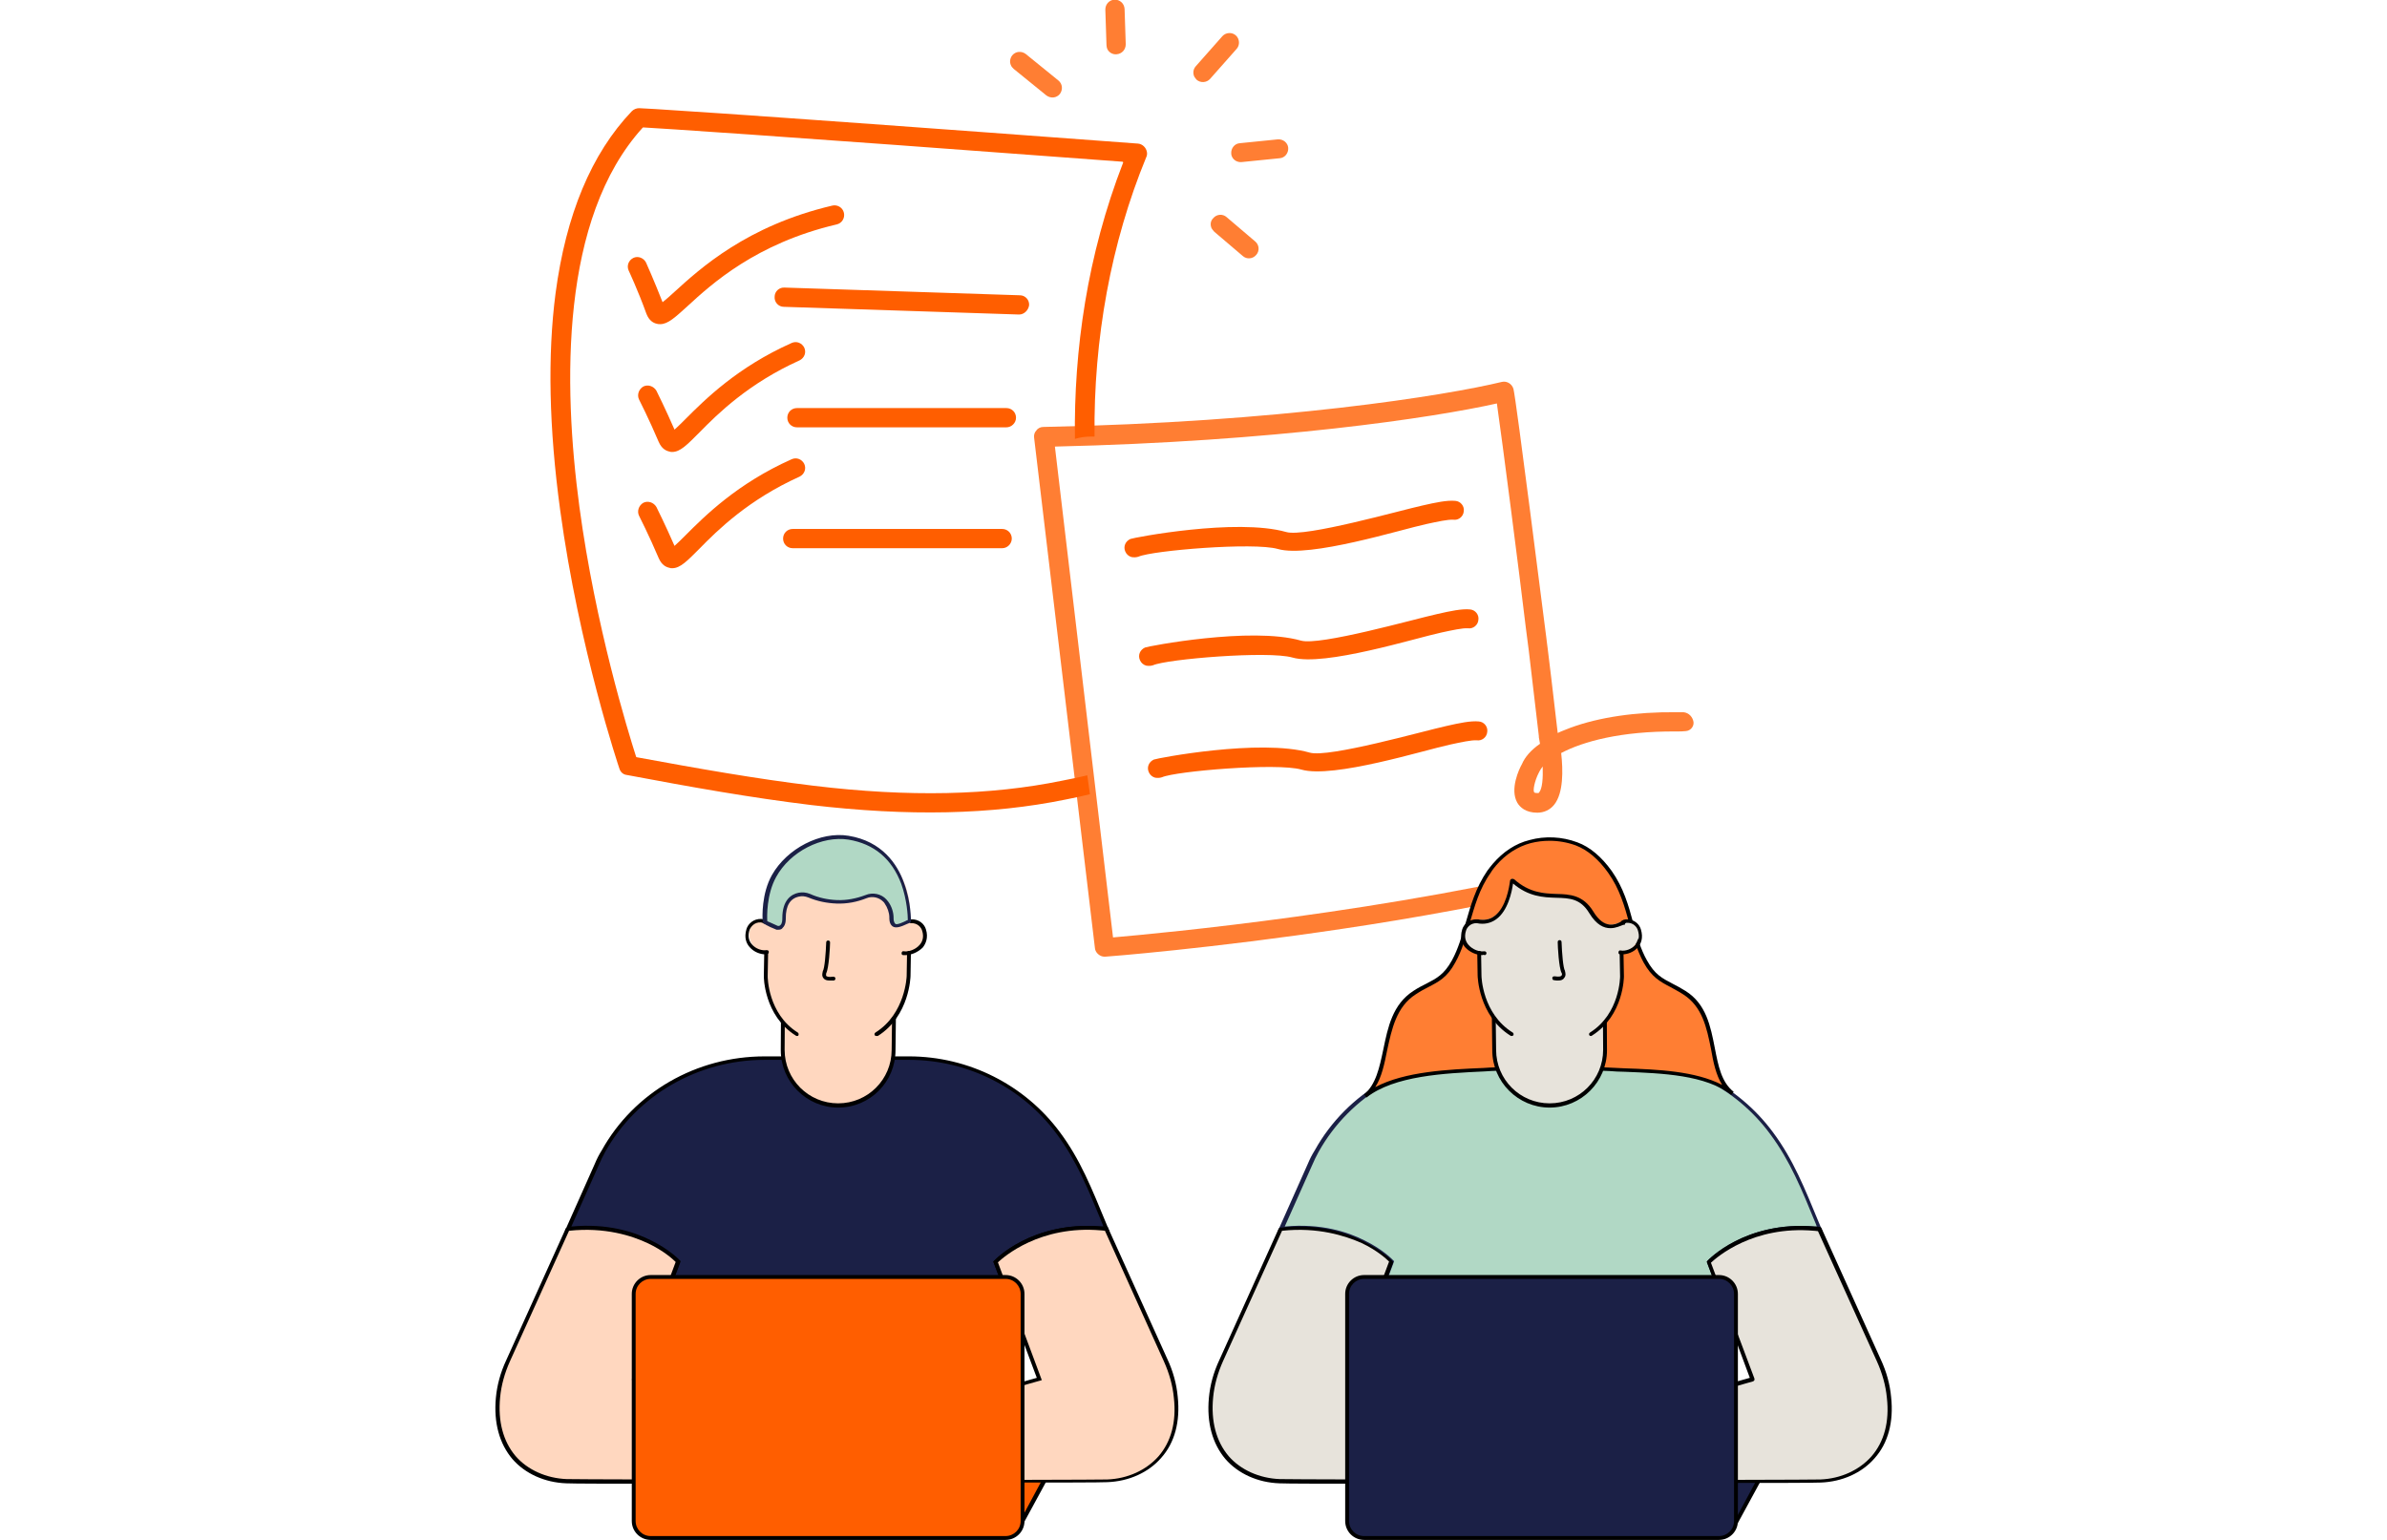 <?xml version="1.0" encoding="utf-8"?>
<!-- Generator: Adobe Illustrator 28.3.0, SVG Export Plug-In . SVG Version: 6.00 Build 0)  -->
<svg version="1.1" id="Layer_2_00000078765066898320981660000000064091981623100350_"
	 xmlns="http://www.w3.org/2000/svg" xmlns:xlink="http://www.w3.org/1999/xlink" x="0px" y="0px" viewBox="0 0 620 400"
	 style="enable-background:new 0 0 620 400;" xml:space="preserve">
<style type="text/css">
	.st0{fill:#FF7E33;}
	.st1{fill:#FF5E00;}
	.st2{fill:#1B2046;}
	.st3{fill:none;}
	.st4{fill:#FFD7BF;}
	.st5{fill:#B1D8C5;}
	.st6{fill:#E7E3DB;}
	.st7{fill-rule:evenodd;clip-rule:evenodd;fill:#FF7E33;}
	.st8{fill-rule:evenodd;clip-rule:evenodd;fill:#E7E3DB;}
	.st9{fill-rule:evenodd;clip-rule:evenodd;fill:#FFD7BF;}
	.st10{fill-rule:evenodd;clip-rule:evenodd;fill:#B1D8C5;}
</style>
<g id="Expanded">
	<g>
		<path class="st0" d="M413.4,225.2c0.4-0.5,0.8-1.1,1.1-1.6c-53.3,13.3-112.9,18.8-125.4,19.9L274,116c57-1.3,98.3-7.5,114.8-11.2
			c1.4,9.7,5.9,44.6,7.5,58.1c0.1,1,0.3,2.1,0.4,3.1c0.1,1,0.3,2.1,0.4,3.1c1.3,11.1,2.6,21.9,2.6,22.1c0,0.1,0,0.2,0,0.3
			c0.1,0.6,0.2,1.1,0.3,1.7c-2.3,1.6-3.9,3.4-4.7,5.3c-0.7,1.2-3.2,6.5-1.2,10c0.7,1.2,2.2,2.6,5.2,2.6c1.7,0,3.3-0.7,4.4-2.1
			c2.4-3,2.3-8.9,1.8-13.4c5.7-3,15.5-5.7,29.9-5.6c0.9,0,1.7,0,2.5-0.1c1.3-0.1,2.3-1.4,1.9-2.7l0,0c-0.4-1.4-1.6-2.3-3-2.2
			c-0.5,0-0.9,0-1.4,0c-10.6-0.1-20,1.3-27.4,4c-1.2,0.5-2.4,0.9-3.4,1.4c-0.2-1.4-1.3-11.5-2.6-21.9c-0.1-1-0.3-2.1-0.4-3.2
			c-0.1-1-0.3-2.1-0.4-3.1c-0.1-0.6-7.4-58.6-8.1-61.2c-0.4-1.3-1.7-2.1-3-1.8c-14.4,3.5-57.8,10.5-119.1,11.7
			c-0.7,0-1.4,0.3-1.8,0.9c-0.5,0.5-0.7,1.2-0.6,1.9l15.8,132.6c0.1,1,0.9,1.8,1.8,2.1c0.3,0.1,0.6,0.1,0.9,0.1
			c0.3,0,27.4-2.1,62-7.3c17.5-2.6,38.9-6.4,60.3-11.4C410.7,228.3,412,226.7,413.4,225.2L413.4,225.2z M399.7,200.7
			c0-0.1,0.1-0.1,0.1-0.2c0.2-0.4,0.5-0.9,0.9-1.4c0.1,3.1-0.1,5.7-0.9,6.7c-0.1,0.2-0.2,0.2-0.4,0.2c-0.6,0-0.9-0.1-0.9-0.2
			C398.1,205.4,398.6,202.8,399.7,200.7L399.7,200.7z"/>
		<path class="st1" d="M293.9,144.7c-0.7-0.2-1.3-0.7-1.6-1.4c-0.6-1.3,0-2.7,1.3-3.3c0.6-0.3,27.5-5.5,40.5-1.8
			c4.9,1.4,29.5-5.6,35.4-6.9c3.5-0.8,6.4-1.4,8.5-1.2c1.4,0.1,2.4,1.4,2.2,2.7c-0.1,1.4-1.4,2.4-2.7,2.2c-1.4-0.1-4.1,0.5-6.9,1.1
			c-6.6,1.4-30.4,8.9-38.7,6.5c-6.3-1.8-32.6,0.4-36.2,2C295.1,144.8,294.5,144.8,293.9,144.7L293.9,144.7z"/>
		<path class="st1" d="M297.7,172.9c-0.7-0.2-1.3-0.7-1.6-1.4c-0.6-1.3,0-2.7,1.3-3.3c0.6-0.3,27.5-5.5,40.5-1.8
			c4.9,1.4,29.5-5.6,35.4-6.9c3.5-0.8,6.4-1.4,8.5-1.2c1.4,0.1,2.4,1.4,2.2,2.7c-0.1,1.4-1.4,2.4-2.7,2.2c-1.4-0.1-4.1,0.5-6.9,1.1
			c-6.6,1.4-30.4,8.9-38.7,6.5c-6.3-1.8-32.6,0.4-36.2,2C298.9,173,298.3,173,297.7,172.9L297.7,172.9z"/>
		<path class="st1" d="M300,202c-0.7-0.2-1.3-0.7-1.6-1.4c-0.6-1.3,0-2.7,1.3-3.3c0.6-0.3,27.5-5.5,40.5-1.8
			c4.9,1.4,29.5-5.6,35.4-6.9c3.5-0.8,6.4-1.4,8.5-1.2c1.4,0.1,2.4,1.4,2.2,2.7c-0.1,1.4-1.4,2.4-2.7,2.2c-1.4-0.1-4.1,0.5-6.9,1.1
			c-6.6,1.4-30.4,8.9-38.7,6.5c-6.3-1.8-32.6,0.4-36.2,2C301.2,202.1,300.6,202.1,300,202L300,202z"/>
	</g>
	<g>
		<path class="st1" d="M174.6,117.4c-0.2,0-0.5,0-0.7-0.1c-0.9-0.2-2-0.7-2.8-2.5c-2.5-5.9-5.1-11-5.1-11c-0.6-1.2-0.1-2.7,1.1-3.4
			c1.2-0.6,2.7-0.1,3.4,1.1c0.1,0.2,2.3,4.6,4.7,10.1c0.8-0.7,1.9-1.8,2.9-2.8c5-5,13.4-13.4,27.5-19.7c1.3-0.6,2.7,0,3.3,1.2
			c0.6,1.3,0,2.7-1.2,3.3c-13.3,6-21.3,13.9-26,18.7C178.5,115.5,176.7,117.4,174.6,117.4L174.6,117.4z"/>
		<path class="st1" d="M174.6,147.6c-0.2,0-0.5,0-0.7-0.1c-0.9-0.2-2-0.7-2.8-2.5c-2.5-5.9-5.1-11-5.1-11c-0.6-1.2-0.1-2.7,1.1-3.4
			c1.2-0.6,2.7-0.1,3.4,1.1c0.1,0.2,2.3,4.6,4.7,10.1c0.8-0.7,1.9-1.8,2.9-2.8c5-5,13.4-13.4,27.5-19.7c1.3-0.6,2.7,0,3.3,1.2
			c0.6,1.3,0,2.7-1.2,3.3c-13.3,6-21.3,13.9-26,18.7C178.5,145.7,176.7,147.6,174.6,147.6L174.6,147.6z"/>
		<path class="st1" d="M264.7,81.7C264.7,81.7,264.6,81.7,264.7,81.7l-61.1-2c-1.4,0-2.5-1.2-2.4-2.6c0-1.4,1.2-2.5,2.6-2.4l61.1,2
			c1.4,0,2.5,1.2,2.4,2.6C267.1,80.6,266,81.7,264.7,81.7z"/>
		<path class="st1" d="M261.4,111H207c-1.4,0-2.5-1.1-2.5-2.5c0-1.4,1.1-2.5,2.5-2.5h54.4c1.4,0,2.5,1.1,2.5,2.5
			C263.9,109.9,262.7,111,261.4,111z"/>
		<path class="st1" d="M171.5,84.2c-0.3,0-0.6,0-0.9-0.1c-0.9-0.2-2-0.8-2.7-2.6c-2.2-6.1-4.6-11.2-4.6-11.2c-0.6-1.3,0-2.7,1.2-3.3
			s2.7,0,3.3,1.2c0.1,0.2,2.1,4.7,4.3,10.3c0.9-0.7,2-1.7,3.1-2.7c6.6-6,18.8-17.2,41-22.4c1.3-0.3,2.7,0.5,3,1.9
			c0.3,1.3-0.5,2.7-1.9,3c-20.9,4.9-32.5,15.5-38.7,21.2C175.4,82.4,173.5,84.2,171.5,84.2L171.5,84.2z"/>
		<path class="st1" d="M260.3,142.4h-54.4c-1.4,0-2.5-1.1-2.5-2.5c0-1.4,1.1-2.5,2.5-2.5h54.4c1.4,0,2.5,1.1,2.5,2.5
			C262.8,141.2,261.7,142.4,260.3,142.4L260.3,142.4z"/>
		<path class="st1" d="M282.4,201.4c-2.2,0.5-4.4,1-6.6,1.4c-18.5,3.8-39.7,4.3-64.5,1.3c-14.9-1.8-29.6-4.4-45.9-7.4
			c-0.1,0-0.2-0.1-0.2-0.2c-2.1-6.6-10.5-33.7-14.7-64.8c-4.3-32.1-4.9-75,16.4-98.5c0.1-0.1,0.1-0.1,0.2-0.1
			c5.2,0.3,29.3,1.8,124.4,8.9c0.2,0,0.3,0.2,0.2,0.3c-9.3,24-12.8,48.6-12.5,71.7c1.3-0.4,2.7-0.6,4.2-0.6c0.3,0,0.6,0,0.9,0
			C284,88,288.6,63,297.7,40.9c0.2-0.4,0.3-0.9,0.2-1.4c-0.2-1.2-1.2-2.1-2.3-2.2c-115.7-8.6-129.1-9.2-129.6-9.2
			c-0.7,0-1.4,0.3-1.9,0.8c-10.5,11-17.1,26.9-19.8,47.3c-2.1,16.1-1.7,35,1.2,56.3c4.9,36.1,15.3,66.9,15.4,67.2
			c0.3,0.9,1,1.5,1.9,1.6c17,3.2,32.2,5.9,47.8,7.8c25.4,3,47,2.5,66.1-1.4c2.2-0.4,4.3-0.9,6.4-1.4l-0.7-5
			C282.5,201.4,282.4,201.4,282.4,201.4L282.4,201.4z"/>
		<path class="st0" d="M262.6,17c-0.4-0.8-0.3-1.8,0.3-2.6c0.9-1.1,2.4-1.2,3.5-0.4l8.5,6.9c1.1,0.9,1.2,2.4,0.4,3.5
			c-0.9,1.1-2.4,1.2-3.5,0.4l-8.5-6.9C263,17.6,262.7,17.3,262.6,17L262.6,17z"/>
		<path class="st0" d="M314.7,59.3c-0.4-0.9-0.3-1.9,0.4-2.6c0.9-1.1,2.5-1.2,3.5-0.3l7.4,6.3c1.1,0.9,1.2,2.5,0.3,3.5
			c-0.9,1.1-2.5,1.2-3.5,0.3l-7.4-6.3C315.1,59.9,314.9,59.6,314.7,59.3L314.7,59.3z"/>
		<path class="st0" d="M320,40.7c-0.1-0.2-0.2-0.5-0.2-0.8c-0.1-1.4,0.9-2.6,2.2-2.7l9.9-1c1.4-0.1,2.6,0.9,2.7,2.2
			c0.1,1.4-0.9,2.6-2.2,2.7l-9.9,1C321.4,42.2,320.4,41.6,320,40.7L320,40.7z"/>
		<path class="st0" d="M310.2,19.9c-0.4-0.9-0.3-1.9,0.4-2.7l6.9-7.8c0.9-1,2.5-1.1,3.5-0.2c1,0.9,1.1,2.5,0.2,3.5l-6.9,7.8
			c-0.9,1-2.5,1.1-3.5,0.2C310.6,20.5,310.4,20.2,310.2,19.9L310.2,19.9z"/>
		<path class="st0" d="M287.6,12.7c-0.1-0.3-0.2-0.6-0.2-1l-0.3-9.2c0-1.4,1-2.5,2.4-2.6c1.4,0,2.5,1,2.6,2.4l0.3,9.2
			c0,1.4-1,2.5-2.4,2.6C289,14.2,288,13.6,287.6,12.7z"/>
	</g>
	<g>
		<g>
			<path class="st2" d="M459.9,369.3h-93.5l-14.8,25l99.6,0.8l11.6-21.5C463.7,371.7,462.2,369.3,459.9,369.3L459.9,369.3z"/>
			<path d="M451.4,395.6h-0.3l-100.4-0.8l15.4-26h93.8c1.3,0,2.5,0.7,3.2,1.8c0.6,1,0.6,2.3,0.1,3.3L451.4,395.6z M352.4,393.8
				l98.4,0.8l11.4-21.2c0.4-0.8,0.4-1.6-0.1-2.3c-0.5-0.8-1.3-1.3-2.3-1.3h-93.2L352.4,393.8L352.4,393.8z"/>
		</g>
		<g>
			<path class="st1" d="M274.3,369.3h-93.5l-14.8,25l99.6,0.8l11.6-21.5C278.2,371.7,276.7,369.3,274.3,369.3L274.3,369.3z"/>
			<path d="M265.9,395.6h-0.3l-100.4-0.8l15.4-26h93.8c1.3,0,2.5,0.7,3.2,1.8c0.6,1,0.6,2.3,0.1,3.3L265.9,395.6z M166.8,393.8
				l98.4,0.8l11.4-21.2c0.4-0.8,0.4-1.6-0.1-2.3c-0.5-0.8-1.3-1.3-2.3-1.3h-93.2L166.8,393.8L166.8,393.8z"/>
		</g>
		<g>
			<path class="st3" d="M170.4,359.8l0.9-12.6c-0.8,0-1.6,0-2.4,0.1l-4.1,10.9C164.8,358.2,170.4,359.8,170.4,359.8z"/>
			<path class="st3" d="M262,342.7l1.4,17.4l6.5-1.8l-8.5-22.6C261,337.7,261.1,340,262,342.7z"/>
			<g>
				<path class="st2" d="M230.3,384.8c0,0,0-0.1-0.1-0.2c-2.9-7.3,1.2-15.6,8.8-17.7l24.4-6.9c0,0-2.4-22.3-1.9-24.5l-2.9-7.7
					c0,0,9.7-10.3,27.4-8.7l1.3,0.1c-3.9-9.6-6.9-17.4-12.5-24.9c-9-12.3-23.5-19.5-38.8-19.5h-37.5c-17.3,0-33.4,9.1-41.8,24.1
					c-0.6,1.2-1.2,2.3-1.8,3.5l-7.5,16.7c18.6-2.2,28.7,8.6,28.7,8.6s-4.9,13.1-4.9,13.1l-0.9,18.8l25.4,7.2
					c7.6,2.1,11.7,10.4,8.8,17.7c-0.1,0.1-0.1,0.2-0.1,0.2c-0.1,0-19.6,0-35.8,0l0,0.4h96.9l0-0.4
					C249.4,384.9,230.4,384.9,230.3,384.8L230.3,384.8z"/>
				<path d="M266.1,385.7h-98l0.1-1.3h0.5c15.4,0,33,0,35.5,0c1.3-3.3,1.1-7.1-0.5-10.3c-1.6-3.3-4.5-5.7-8-6.7l-25.8-7.3l0.9-19.2
					c0-0.1,1.6-4.4,4.8-13c-1.5-1.5-11.4-10.2-28-8.2l-0.9,0.1l7.8-17.5c0.5-1.2,1.1-2.4,1.8-3.5c8.4-15.1,24.6-24.4,42.3-24.4h37.5
					c15.5,0,30.1,7.4,39.2,19.7c5.3,7.1,8.3,14.7,11.9,23.4l1,2.4l-2.1-0.2c-9-0.8-15.9,1.5-20.1,3.7c-3.8,1.9-6.1,4-6.7,4.7
					l2.8,7.6l0,0.1c-0.4,1.5,1,15.4,2,24.3l0,0.4l-24.8,7c-3.5,1-6.4,3.4-8,6.7c-1.6,3.2-1.7,6.9-0.5,10.3c2.5,0,19.5,0,34.8,0h0.5
					L266.1,385.7L266.1,385.7z M205,384.7h24.7c-1.4-3.6-1.2-7.6,0.5-11c1.7-3.5,4.9-6.1,8.7-7.2l24-6.8c-0.4-3.6-2.3-21.4-1.9-24.1
					l-3-7.9l0.2-0.2c0.1-0.1,10-10.5,27.9-8.9l0.5,0l-0.3-0.8c-3.7-9-6.6-16.2-11.8-23.2c-8.9-12.1-23.2-19.3-38.4-19.3h-37.5
					c-17.3,0-33.2,9.2-41.4,23.9c-0.6,1.1-1.2,2.3-1.7,3.5l-7.1,15.9c9.3-0.9,16.4,1.4,20.7,3.6c4.9,2.4,7.4,5.1,7.5,5.2l0.2,0.2
					l-0.1,0.3c0,0.1-4.5,12-4.9,13l-0.9,18.4l25,7.1c3.8,1.1,6.9,3.7,8.7,7.2C206.2,377.1,206.4,381.1,205,384.7L205,384.7z"/>
			</g>
			<g>
				<path class="st4" d="M305.4,363c-0.3-3.4-1.3-6.6-2.7-9.7l-15.4-34.1c-0.4-0.1-0.9-0.1-1.3-0.1c-17.8-1.6-27.4,8.7-27.4,8.7
					l2.9,7.7l8.5,22.6l-6.5,1.8l-24.4,6.9c-7.6,2.1-11.7,10.4-8.8,17.7c0.1,0.1,0.1,0.2,0.1,0.2c0.1,0,19.1,0,35.2,0
					c11.2,0,21-0.1,22.1-0.1C297,384.3,306.8,377.7,305.4,363L305.4,363z"/>
				<path d="M242,385.4c-6.6,0-11.7,0-11.8,0c-0.2-0.1-0.3-0.2-0.4-0.5c-1.4-3.6-1.3-7.7,0.4-11.2c1.7-3.5,4.9-6.1,8.7-7.2l30.4-8.6
					L258,327.7l0.2-0.2c0.1-0.1,2.5-2.7,7.2-5.1c4.3-2.2,11.4-4.6,20.7-3.8h0.1c0.4,0,0.8,0.1,1.2,0.1l0.3,0l15.5,34.3
					c1.5,3.2,2.4,6.5,2.7,9.8c0.7,6.5-0.8,12-4.3,15.9c-3.3,3.8-8.4,6.1-14,6.3c-1.3,0.1-14.4,0.1-22.1,0.1
					C259.7,385.4,249.8,385.4,242,385.4L242,385.4z M230.7,384.4c2.5,0,19.5,0,34.8,0c13.3,0,21.1-0.1,22.1-0.1
					c5.3-0.2,10.1-2.4,13.3-6c3.3-3.8,4.7-9,4-15.2c-0.3-3.2-1.2-6.4-2.6-9.5L287,319.7c-0.3,0-0.6-0.1-0.9-0.1H286
					c-15.9-1.4-25.3,6.9-26.8,8.3l11.4,30.6l-31.5,8.9c-3.5,1-6.4,3.4-8,6.7C229.5,377.3,229.4,381,230.7,384.4L230.7,384.4z"/>
			</g>
			<g>
				<path class="st4" d="M170.4,359.8l-5.6-1.6l11.4-30.4c0,0-10.1-10.8-28.7-8.6c0,0,0,0-0.1,0l-15.4,34.1
					c-1.4,3.1-2.3,6.3-2.7,9.7c-1.5,14.7,8.3,21.4,17.8,21.8c1.1,0,10.5,0.1,21.4,0.1c16.2,0,35.7,0,35.8,0c0,0,0-0.1,0.1-0.2
					c2.9-7.3-1.2-15.6-8.8-17.7L170.4,359.8L170.4,359.8z"/>
				<path d="M192.1,385.4c-8.4,0-18.9,0-23.5,0c-7.5,0-20.2,0-21.5-0.1c-5.6-0.2-10.7-2.5-14-6.3c-3.4-4-4.9-9.5-4.3-15.9
					c0.3-3.3,1.2-6.6,2.7-9.8l15.5-34.3l0.3,0c18.6-2.2,29,8.6,29.1,8.7l0.2,0.2l-11.3,30.1l30.4,8.6c3.8,1.1,6.9,3.7,8.7,7.2
					c1.7,3.5,1.9,7.6,0.4,11.2c-0.1,0.3-0.2,0.4-0.4,0.5C204.5,385.3,198.9,385.3,192.1,385.4L192.1,385.4z M147.8,319.7l-15.3,33.8
					c-1.4,3.1-2.3,6.3-2.6,9.5c-0.6,6.2,0.8,11.4,4,15.2c3.1,3.6,8,5.8,13.3,6c1,0,8.6,0.1,21.4,0.1c15.4,0,33,0,35.5,0
					c1.3-3.3,1.1-7.1-0.5-10.3c-1.6-3.3-4.5-5.7-8-6.7l-31.5-8.9l11.4-30.6c-0.7-0.7-3.1-2.9-7.1-4.8
					C164.2,321,157.1,318.7,147.8,319.7L147.8,319.7z"/>
			</g>
		</g>
		<g>
			<path class="st3" d="M355.6,359.8l0.9-12.6c-0.8,0-1.6,0-2.4,0.1l-4.1,10.9L355.6,359.8z"/>
			<path class="st3" d="M447.2,342.7l1.4,17.4l6.5-1.8l-8.5-22.6C446.2,337.7,446.3,340,447.2,342.7z"/>
			<g>
				<path class="st5" d="M415.6,384.8c0,0,0-0.1-0.1-0.2c-2.9-7.3,1.2-15.6,8.8-17.7l24.4-6.9c0,0-2.4-22.3-1.9-24.5l-2.9-7.7
					c0,0,9.7-10.3,27.4-8.7l1.3,0.1c-3.9-9.6-6.9-17.4-12.5-24.9c-9-12.3-23.5-19.5-38.8-19.5h-37.5c-17.3,0-33.4,9.1-41.8,24.1
					c-0.6,1.2-1.2,2.3-1.8,3.5l-7.5,16.7c18.6-2.2,28.7,8.6,28.7,8.6s-4.9,13.1-4.9,13.1l-0.9,18.8l25.4,7.2
					c7.6,2.1,11.7,10.4,8.8,17.7c-0.1,0.1-0.1,0.2-0.1,0.2c-0.1,0-19.6,0-35.8,0l0,0.4h96.9l0-0.4
					C434.6,384.9,415.7,384.9,415.6,384.8L415.6,384.8z"/>
				<path class="st2" d="M451.3,385.7h-98l0.1-1.3h0.5c15.4,0,33,0,35.5,0c1.3-3.3,1.1-7.1-0.5-10.3c-1.6-3.3-4.5-5.7-8-6.7
					l-25.8-7.3l0.9-19.2c0-0.1,1.6-4.4,4.8-13c-1.5-1.5-11.4-10.2-28-8.2l-0.9,0.1l7.8-17.5c0.5-1.2,1.1-2.4,1.8-3.5
					c8.4-15.1,24.6-24.4,42.3-24.4h37.5c15.5,0,30.1,7.4,39.2,19.7c5.3,7.1,8.3,14.7,11.9,23.4l1,2.4l-2.1-0.2
					c-9-0.8-15.9,1.5-20.1,3.7c-3.8,1.9-6.1,4-6.7,4.7l2.8,7.6l0,0.1c-0.4,1.5,1,15.4,2,24.3l0,0.4l-24.8,7c-3.5,1-6.4,3.4-8,6.7
					c-1.6,3.2-1.7,6.9-0.5,10.3c2.5,0,19.5,0,34.8,0h0.5L451.3,385.7L451.3,385.7z M390.3,384.7H415c-1.4-3.6-1.2-7.6,0.5-11
					c1.7-3.5,4.9-6.1,8.7-7.2l24-6.8c-0.4-3.6-2.3-21.4-1.9-24.1l-3-7.9l0.2-0.2c0.1-0.1,10-10.5,27.9-8.9l0.5,0l-0.3-0.8
					c-3.7-9-6.6-16.2-11.8-23.2c-8.9-12.1-23.2-19.3-38.4-19.3h-37.5c-17.3,0-33.2,9.2-41.4,23.9c-0.6,1.1-1.2,2.3-1.7,3.5
					l-7.1,15.9c9.3-0.9,16.4,1.4,20.7,3.6c4.9,2.4,7.4,5.1,7.5,5.2l0.2,0.2l-0.1,0.3c0,0.1-4.5,12-4.9,13l-0.9,18.4l25,7.1
					c3.8,1.1,6.9,3.7,8.7,7.2C391.5,377.1,391.6,381.1,390.3,384.7L390.3,384.7z"/>
			</g>
			<g>
				<path class="st6" d="M490.6,363c-0.3-3.4-1.3-6.6-2.7-9.7l-15.4-34.1c-0.4-0.1-0.9-0.1-1.3-0.1c-17.8-1.6-27.4,8.7-27.4,8.7
					l2.9,7.7l8.5,22.6l-6.5,1.8l-24.4,6.9c-7.6,2.1-11.7,10.4-8.8,17.7c0.1,0.1,0.1,0.2,0.1,0.2c0.1,0,19.1,0,35.2,0
					c11.2,0,21-0.1,22.1-0.1C482.3,384.3,492.1,377.7,490.6,363L490.6,363z"/>
				<path d="M427.2,385.4c-6.6,0-11.7,0-11.8,0c-0.2-0.1-0.3-0.2-0.4-0.5c-1.4-3.6-1.3-7.7,0.4-11.2c1.7-3.5,4.9-6.1,8.7-7.2
					l30.4-8.6L443.4,328c-0.1-0.2,0-0.4,0.1-0.5c0.1-0.1,2.5-2.7,7.2-5.1c4.3-2.2,11.4-4.6,20.7-3.8h0.1c0.4,0,0.8,0.1,1.2,0.1
					c0.2,0,0.3,0.1,0.4,0.3l15.4,34.1c1.5,3.2,2.4,6.5,2.7,9.8c0.7,6.5-0.8,12-4.3,15.9c-3.3,3.8-8.4,6.1-14,6.3
					c-1.3,0.1-14.4,0.1-22.1,0.1C445,385.4,435.1,385.4,427.2,385.4L427.2,385.4z M415.9,384.4c2.5,0,19.5,0,34.8,0
					c13.3,0,21.1-0.1,22.1-0.1c5.3-0.2,10.1-2.4,13.3-6c3.3-3.8,4.7-9,4-15.2c-0.3-3.2-1.2-6.4-2.6-9.5l-15.3-33.8
					c-0.3,0-0.6-0.1-0.9-0.1h-0.1c-15.9-1.4-25.3,6.9-26.8,8.3l11.3,30.1c0,0.1,0,0.3,0,0.4c-0.1,0.1-0.2,0.2-0.3,0.3l-31,8.8
					c-3.5,1-6.4,3.4-8,6.7C414.8,377.3,414.6,381,415.9,384.4L415.9,384.4z"/>
			</g>
			<g>
				<path class="st6" d="M355.6,359.8l-5.6-1.6l11.4-30.4c0,0-10.1-10.8-28.7-8.6c0,0,0,0-0.1,0l-15.4,34.1
					c-1.4,3.1-2.3,6.3-2.7,9.7c-1.5,14.7,8.3,21.4,17.8,21.8c1.1,0,10.5,0.1,21.4,0.1c16.2,0,35.7,0,35.8,0c0,0,0-0.1,0.1-0.2
					c2.9-7.3-1.2-15.6-8.8-17.7L355.6,359.8L355.6,359.8z"/>
				<path d="M377.3,385.4c-8.4,0-18.9,0-23.5,0c-7.5,0-20.2,0-21.5-0.1c-5.6-0.2-10.7-2.5-14-6.3c-3.4-4-4.9-9.5-4.3-15.9
					c0.3-3.3,1.2-6.6,2.7-9.8l15.4-34.1c0.1-0.2,0.2-0.3,0.4-0.3c0,0,0.1,0,0.1,0c18.6-2.2,29,8.6,29.1,8.7c0.1,0.1,0.2,0.3,0.1,0.5
					l-11.2,29.9l30.4,8.6c3.8,1.1,6.9,3.7,8.7,7.2c1.7,3.5,1.9,7.6,0.4,11.2c-0.1,0.3-0.2,0.4-0.4,0.5
					C389.7,385.3,384.2,385.3,377.3,385.4L377.3,385.4z M333,319.7l-15.3,33.8c-1.4,3.1-2.3,6.3-2.6,9.5c-0.6,6.2,0.8,11.4,4,15.2
					c3.1,3.6,8,5.8,13.3,6c1,0,8.6,0.1,21.4,0.1c15.4,0,33,0,35.5,0c1.3-3.3,1.1-7.1-0.5-10.3c-1.6-3.3-4.5-5.7-8-6.7l-25.4-7.2l0,0
					l-5.6-1.6c-0.1,0-0.2-0.1-0.3-0.3c-0.1-0.1-0.1-0.3,0-0.4l11.3-30.1c-0.7-0.7-3.1-2.9-7.1-4.8C349.4,321,342.3,318.7,333,319.7
					L333,319.7z"/>
			</g>
		</g>
		<g>
			<path class="st4" d="M232.3,256.2c0,0-26.7,0-28.9-0.4l-0.1,16.9l0,0c0,8,6.5,14.4,14.4,14.4c8,0,14.4-6.5,14.4-14.4l0,0
				L232.3,256.2z"/>
			<path d="M217.7,287.7c-8.2,0-14.9-6.7-14.9-14.9l0.1-17.5l0.6,0.1c1.7,0.3,19.6,0.4,28.8,0.4h0.5l-0.2,17
				C232.6,281,226,287.7,217.7,287.7L217.7,287.7z M203.9,256.4l-0.1,16.3c0,7.7,6.2,13.9,13.9,13.9c7.7,0,13.9-6.2,13.9-13.9
				l0.2-16C228.3,256.7,208,256.7,203.9,256.4L203.9,256.4z"/>
		</g>
		<g>
			<path class="st7" d="M437.5,257.9c-4.5-2.9-7.3-3-10.2-8.1c-3.9-7.2-3.8-15.7-9.2-23.3c-2.2-3.1-5.1-5.9-8.7-7.3
				c-3.8-1.4-8.1-1.7-12.1-0.6c-3.7,1-6.8,3.1-9.2,6c-0.5,0.6-1,1.2-1.5,1.9c-5.3,7.6-5.3,16.2-9.2,23.3c-2.8,5.1-5.7,5.3-10.2,8.1
				c-9.6,6.1-5.7,21-12.8,26.8c7.8-6.1,21.4-6.4,32.4-6.9c0.7-0.2,30.1-0.2,30.8,0c11,0.5,24.3,0.2,32.1,6.2
				C442.8,278.2,447,264,437.5,257.9L437.5,257.9z"/>
			<path d="M354.9,285.1l-0.6-0.8c3.1-2.6,4-7,5-11.7c1.2-5.8,2.4-11.7,7.8-15.2c1.2-0.8,2.4-1.4,3.4-1.9c2.7-1.4,4.6-2.4,6.6-6
				c1.7-3.1,2.6-6.4,3.6-9.8c1.3-4.5,2.6-9.1,5.6-13.5c0.5-0.7,1-1.3,1.5-1.9c2.6-3,5.8-5.2,9.5-6.1c4-1.1,8.4-0.9,12.4,0.6
				c3.3,1.2,6.3,3.8,8.9,7.4c3.1,4.4,4.4,9,5.6,13.5c1,3.5,1.9,6.8,3.6,9.8c2,3.6,3.9,4.6,6.6,6c1,0.5,2.1,1.1,3.4,1.9
				c5.4,3.4,6.5,9.2,7.6,14.8c0.9,4.6,1.7,8.9,4.9,11.4l-0.6,0.8c-6.7-5.2-17.9-5.6-27.7-6c-1.4,0-2.7-0.1-4.1-0.2l-0.1,0
				c-1.4-0.2-29.1-0.2-30.5,0l0,0l-1.6,0.1C375.1,278.8,362.2,279.4,354.9,285.1L354.9,285.1z M402.5,218.4c-1.7,0-3.3,0.2-4.9,0.6
				c-3.4,0.9-6.5,2.9-9,5.8c-0.5,0.6-1,1.2-1.4,1.9c-3,4.2-4.2,8.8-5.5,13.2c-1,3.5-1.9,6.9-3.7,10.1c-2.1,3.9-4.3,5-7,6.4
				c-1,0.5-2.1,1.1-3.3,1.9c-5,3.2-6.2,9-7.4,14.5c-0.7,3.5-1.4,7-3.1,9.6c7.7-4.1,19-4.6,28.3-5l1.5-0.1l0,0
				c2.3-0.2,28.5-0.2,30.8,0l0,0c1.3,0.1,2.7,0.1,4.1,0.2c8.7,0.3,18.4,0.7,25.4,4.3c-1.6-2.6-2.3-5.9-2.9-9.4
				c-1.1-5.4-2.2-10.9-7.2-14.1l0,0c-1.2-0.8-2.3-1.3-3.3-1.9c-2.7-1.4-4.9-2.6-7-6.4c-1.7-3.2-2.7-6.5-3.7-10.1
				c-1.2-4.4-2.5-9-5.5-13.2c-2.5-3.5-5.3-5.9-8.4-7.1C407.1,218.8,404.8,218.4,402.5,218.4L402.5,218.4z"/>
		</g>
		<g>
			<path class="st6" d="M387.9,256.2c0,0,26.7,0,28.9-0.4l0.1,16.9l0,0c0,8-6.5,14.4-14.4,14.4c-8,0-14.4-6.5-14.4-14.4l0,0
				L387.9,256.2L387.9,256.2z"/>
			<path d="M402.5,287.7c-8.2,0-14.9-6.7-14.9-14.9l-0.2-16.5c0-0.1,0.1-0.3,0.1-0.4c0.1-0.1,0.2-0.1,0.4-0.1l0,0
				c9.2,0,27.1-0.1,28.8-0.4c0.1,0,0.3,0,0.4,0.1c0.1,0.1,0.2,0.2,0.2,0.4l0.1,16.9C417.4,281,410.7,287.7,402.5,287.7L402.5,287.7z
				 M388.4,256.7l0.2,16c0,7.7,6.2,13.9,13.9,13.9s13.9-6.2,13.9-13.9l-0.1-16.3C412.2,256.7,392,256.7,388.4,256.7L388.4,256.7z"/>
		</g>
		<path class="st8" d="M421.2,254.3l-0.4-13.2c0-0.5-0.1-1-0.1-1.5c-1.8,0.8-4.7,1.5-7.5-3.1c-4.8-7.8-12.1-0.7-20.3-8.2
			c-0.1-0.1-0.3,0-0.3,0.1c-0.2,2.1-1.7,11.4-8.5,10.5c-0.1,0.8-0.2,1.7-0.1,2.5l0.6,13.9c0.4,8.6,8.7,15.5,18.7,15.4
			S421.6,262.9,421.2,254.3L421.2,254.3z"/>
		<path class="st9" d="M218,217.7c-10.3-0.2-18.9,7.9-19.2,18.3l-0.4,16.6c-0.2,10.3,8,18.9,18.3,19.2c10.3,0.2,18.9-7.9,19.2-18.3
			l0.4-16.6C236.5,226.5,228.4,218,218,217.7L218,217.7z"/>
		<path class="st9" d="M237.9,239.8c1.7,0.7,2.5,2.9,1.7,5c-0.8,2.1-2.8,3.2-4.6,2.6c-1.7-0.7-2.5-2.9-1.7-5
			C234.2,240.3,236.2,239.1,237.9,239.8L237.9,239.8z"/>
		<path d="M235.2,248.1c-0.2,0-0.4,0-0.6,0c-0.3,0-0.5-0.3-0.4-0.6c0-0.3,0.3-0.5,0.6-0.4c1.1,0.2,3-0.4,4.1-1.7
			c0.6-0.7,1.2-1.9,0.6-3.7c-0.2-0.7-1.1-2-2.9-1.9c-0.3,0-0.5-0.2-0.5-0.5c0-0.3,0.2-0.5,0.5-0.5c2.1-0.1,3.5,1.2,3.9,2.6
			c0.7,2.2-0.1,3.8-0.8,4.7C238.4,247.4,236.6,248.1,235.2,248.1L235.2,248.1z"/>
		<path d="M207,269.1c-0.1,0-0.2,0-0.3-0.1c-8.3-5.2-8.3-15.3-8.3-15.4l0.2-10.9c0-0.3,0.2-0.5,0.5-0.5c0.3,0,0.5,0.2,0.5,0.5
			l-0.2,10.9c0,0.1,0,9.7,7.8,14.6c0.2,0.1,0.3,0.4,0.2,0.7C207.3,269.1,207.2,269.1,207,269.1L207,269.1z"/>
		<path d="M227.6,269.1c-0.2,0-0.3-0.1-0.4-0.2c-0.1-0.2-0.1-0.5,0.2-0.7c7.8-4.9,8.1-14.6,8.1-14.7l0.1-6c0-0.3,0.2-0.5,0.5-0.5h0
			c0.3,0,0.5,0.2,0.5,0.5l-0.1,6c0,0.1-0.2,10.4-8.5,15.6C227.8,269.1,227.7,269.1,227.6,269.1L227.6,269.1z"/>
		<path d="M215.5,254.7c-0.8,0-1.3-0.2-1.6-0.6c-0.5-0.6-0.3-1.3-0.2-1.7c0,0,0-0.1,0-0.1c0.5-0.7,0.8-4.8,0.9-7.5
			c0-0.3,0.2-0.5,0.5-0.5c0.3,0,0.5,0.2,0.5,0.5c0,1.1-0.3,6.7-1,8c0,0.1-0.1,0.5,0,0.7c0.1,0.1,0.5,0.4,1.8,0.2
			c0.3,0,0.5,0.1,0.6,0.4c0,0.3-0.1,0.5-0.4,0.6C216.2,254.7,215.9,254.7,215.5,254.7L215.5,254.7z"/>
		<path class="st9" d="M196.4,239.5c-1.7,0.8-2.3,3-1.4,5.1c0.9,2,3,3.1,4.7,2.3c1.7-0.8,2.3-3,1.4-5.1
			C200.2,239.8,198.1,238.8,196.4,239.5L196.4,239.5z"/>
		<path d="M198.8,247.9c-1.3,0-3-0.6-4.1-1.9c-0.8-0.9-1.5-2.4-0.8-4.7c0.4-1.3,1.8-2.7,3.9-2.6c0,0,0,0,0,0c0.1,0,0.7,0.1,1.1,0.4
			c0.2,0.2,0.2,0.5,0,0.7s-0.5,0.2-0.7,0c-0.1-0.1-0.4-0.2-0.6-0.2c-1.7-0.1-2.6,1.2-2.9,1.9c-0.5,1.5-0.3,2.8,0.6,3.8
			c1,1.2,2.7,1.7,3.8,1.5c0.3,0,0.5,0.1,0.6,0.4c0,0.3-0.1,0.5-0.4,0.6C199.3,247.9,199.1,247.9,198.8,247.9L198.8,247.9z"/>
		<path class="st8" d="M382.3,239.8c-1.7,0.7-2.5,2.9-1.7,5c0.8,2.1,2.8,3.2,4.6,2.6c1.7-0.7,2.5-2.9,1.7-5
			C386.1,240.3,384,239.1,382.3,239.8L382.3,239.8z"/>
		<path d="M385,248.1c-1.4,0-3.2-0.7-4.4-2c-0.8-0.9-1.5-2.4-0.8-4.7c0.4-1.3,1.8-2.7,3.9-2.6c0.3,0,0.5,0.3,0.5,0.5
			c0,0.3-0.3,0.5-0.5,0.5c-1.8-0.1-2.7,1.2-2.9,1.9c-0.6,1.8,0,3,0.6,3.7c1.1,1.3,2.9,1.9,4.1,1.7c0.3,0,0.5,0.1,0.6,0.4
			c0,0.3-0.1,0.5-0.4,0.6C385.4,248,385.2,248,385,248.1L385,248.1z"/>
		<path d="M413.2,269.1c-0.2,0-0.3-0.1-0.4-0.2c-0.1-0.2-0.1-0.5,0.2-0.7c7.8-4.9,7.8-14.5,7.8-14.6l-0.2-10.9
			c0-0.3,0.2-0.5,0.5-0.5c0.3,0,0.5,0.2,0.5,0.5l0.2,10.9c0,0.1,0,10.2-8.3,15.4C413.4,269.1,413.3,269.1,413.2,269.1L413.2,269.1z"
			/>
		<path d="M392.6,269.1c-0.1,0-0.2,0-0.3-0.1c-8.3-5.2-8.5-15.5-8.5-15.6l-0.1-5.9c0-0.3,0.2-0.5,0.5-0.5c0.3,0,0.5,0.2,0.5,0.5
			l0.1,6c0,0.1,0.2,9.8,8.1,14.7c0.2,0.1,0.3,0.4,0.2,0.7C392.9,269.1,392.8,269.1,392.6,269.1L392.6,269.1z"/>
		<path d="M404.7,254.7c-0.3,0-0.7,0-1.1-0.1c-0.3,0-0.4-0.3-0.4-0.6c0-0.3,0.3-0.4,0.6-0.4c1.3,0.2,1.7,0,1.8-0.2
			c0.2-0.2,0.1-0.6,0-0.7c-0.7-1.3-1-6.9-1-8c0-0.3,0.2-0.5,0.5-0.5c0.3,0,0.5,0.2,0.5,0.5c0.1,2.7,0.4,6.8,0.9,7.5c0,0,0,0.1,0,0.1
			c0.1,0.4,0.3,1.1-0.2,1.7C406,254.5,405.5,254.7,404.7,254.7L404.7,254.7z"/>
		<path class="st8" d="M423.8,239.5c1.7,0.8,2.3,3,1.4,5.1c-0.9,2-3,3.1-4.7,2.3c-1.7-0.8-2.3-3-1.4-5.1
			C420,239.8,422.1,238.8,423.8,239.5L423.8,239.5z"/>
		<path d="M421.4,247.9c-0.2,0-0.4,0-0.6,0c-0.3,0-0.5-0.3-0.4-0.6c0-0.3,0.3-0.5,0.6-0.4c1.1,0.2,2.8-0.3,3.8-1.5
			c0.9-1,1.1-2.3,0.6-3.8c-0.2-0.7-1.1-2-2.9-1.9c-0.2,0-0.5,0.1-0.6,0.2c-0.2,0.2-0.5,0.2-0.7,0c-0.2-0.2-0.2-0.5,0-0.7
			c0.4-0.3,1-0.4,1.1-0.4c0,0,0,0,0,0c2.1-0.1,3.5,1.2,3.9,2.6c0.7,2.3,0,3.8-0.8,4.7C424.4,247.3,422.7,247.9,421.4,247.9
			L421.4,247.9z"/>
		<path d="M418.3,241.1c-1.7,0-3.6-0.8-5.5-3.9c-2.3-3.8-5.1-3.9-8.6-4c-3.4-0.1-7.2-0.3-11.2-3.7c-0.3,2.1-1.3,7.1-4.4,9.3
			c-1.4,1-3.1,1.4-5,1l0.2-1c1.6,0.3,3.1,0.1,4.3-0.8c3.1-2.2,3.9-7.6,4.1-9.1c0-0.3,0.2-0.5,0.4-0.6c0.2-0.1,0.5,0,0.7,0.1
			c3.9,3.5,7.7,3.7,11,3.8c3.5,0.1,6.9,0.3,9.5,4.5c3,5,6,3.4,7.6,2.5l0.3-0.2l0.3,0.3l0.3,0.3l-0.4,0.7l-0.2-0.1
			C420.9,240.5,419.7,241.1,418.3,241.1L418.3,241.1z M421.6,239.6l0.5,0L421.6,239.6z M421.6,239.6L421.6,239.6L421.6,239.6z"/>
		<g>
			<path class="st10" d="M220.4,217.5c-7.5-1.2-15.8,3.6-19.4,10c-2.9,5.3-2.4,12-2.4,12s-0.8-0.2,3.3,1.4c2,0.3,1.8-2.4,1.8-2.4
				c0-2.1,0.5-5.4,3.8-6.1c0.9-0.2,1.8-0.1,2.7,0.3c1.6,0.7,4.1,1.5,7.2,1.6c3.2,0.1,5.8-0.7,7.6-1.4c1.7-0.7,3.6-0.3,4.9,1
				c0.1,0.2,0.3,0.3,0.4,0.5c0.9,1.2,1.3,2.7,1.3,3.9c0,0-0.1,1.3,0.6,1.9c0.8,0.7,3.2-0.7,4-1C236.2,239.2,236.8,220.2,220.4,217.5
				L220.4,217.5z"/>
			<path class="st2" d="M202.2,241.5c-0.1,0-0.3,0-0.4,0l-0.1,0c-2.5-1-3.7-1.7-3.6-2.1c0.2-0.5,0,0,0,0c-0.1-1.3-0.3-7.3,2.4-12.1
				c3.9-6.9,12.6-11.4,19.9-10.2c8.7,1.4,12.7,7.4,14.4,12.2c1.9,5.1,1.8,9.8,1.8,10l0,0.3l-0.3,0.1c-0.2,0.1-0.4,0.2-0.7,0.3
				c-1.3,0.6-2.9,1.3-3.8,0.6c-0.9-0.7-0.8-2.1-0.8-2.3c0-1.2-0.5-2.6-1.2-3.6c-0.1-0.2-0.2-0.3-0.4-0.5c-1.1-1.1-2.8-1.5-4.3-0.9
				c-2.5,1-5.1,1.5-7.8,1.4c-2.6-0.1-5-0.6-7.4-1.6c-0.8-0.3-1.6-0.4-2.4-0.2c-2.3,0.5-3.4,2.4-3.4,5.6c0,0.1,0.1,1.7-0.8,2.5
				C203.1,241.3,202.8,241.5,202.2,241.5L202.2,241.5z M202,240.5c0.4,0.1,0.6-0.1,0.7-0.2c0.5-0.4,0.5-1.4,0.5-1.8
				c0-4.7,2.3-6.2,4.2-6.6c1-0.2,2-0.1,3,0.3c2.2,1,4.6,1.5,7,1.6c2.5,0.1,5-0.4,7.4-1.3c1.9-0.8,4.1-0.3,5.4,1.1
				c0.2,0.2,0.3,0.4,0.5,0.6c0.9,1.2,1.4,2.8,1.4,4.2v0.1c0,0.3,0,1.1,0.5,1.5c0.4,0.3,2.1-0.5,2.7-0.8c0.2-0.1,0.3-0.2,0.5-0.2
				c0-1.1-0.2-5.2-1.7-9.4c-2.5-6.6-7.1-10.4-13.7-11.5l0,0c-6.9-1.1-15.2,3.1-18.8,9.7c-2.5,4.5-2.4,10.3-2.3,11.5
				C199.5,239.4,200.3,239.7,202,240.5L202,240.5z"/>
		</g>
		<g>
			<path class="st1" d="M169,331.8h92.2c2.4,0,4.4,2,4.4,4.4v59c0,2.4-2,4.4-4.4,4.4H169c-2.4,0-4.4-2-4.4-4.4v-59
				C164.6,333.7,166.5,331.8,169,331.8z"/>
			<path d="M261.2,400H169c-2.7,0-4.9-2.2-4.9-4.9v-59c0-2.7,2.2-4.9,4.9-4.9h92.2c2.7,0,4.9,2.2,4.9,4.9v59
				C266.1,397.8,263.9,400,261.2,400L261.2,400z M169,332.2c-2.1,0-3.9,1.7-3.9,3.9v59c0,2.1,1.7,3.9,3.9,3.9h92.2
				c2.1,0,3.9-1.7,3.9-3.9v-59c0-2.1-1.7-3.9-3.9-3.9H169z"/>
		</g>
		<g>
			<path class="st2" d="M354.3,331.8h92.2c2.4,0,4.4,2,4.4,4.4v59c0,2.4-2,4.4-4.4,4.4h-92.2c-2.4,0-4.4-2-4.4-4.4v-59
				C349.9,333.7,351.9,331.8,354.3,331.8z"/>
			<path d="M446.5,400h-92.2c-2.7,0-4.9-2.2-4.9-4.9v-59c0-2.7,2.2-4.9,4.9-4.9h92.2c2.7,0,4.9,2.2,4.9,4.9v59
				C451.4,397.8,449.2,400,446.5,400z M354.3,332.2c-2.1,0-3.9,1.7-3.9,3.9v59c0,2.1,1.7,3.9,3.9,3.9h92.2c2.1,0,3.9-1.7,3.9-3.9
				v-59c0-2.1-1.7-3.9-3.9-3.9H354.3z"/>
		</g>
	</g>
</g>
</svg>
